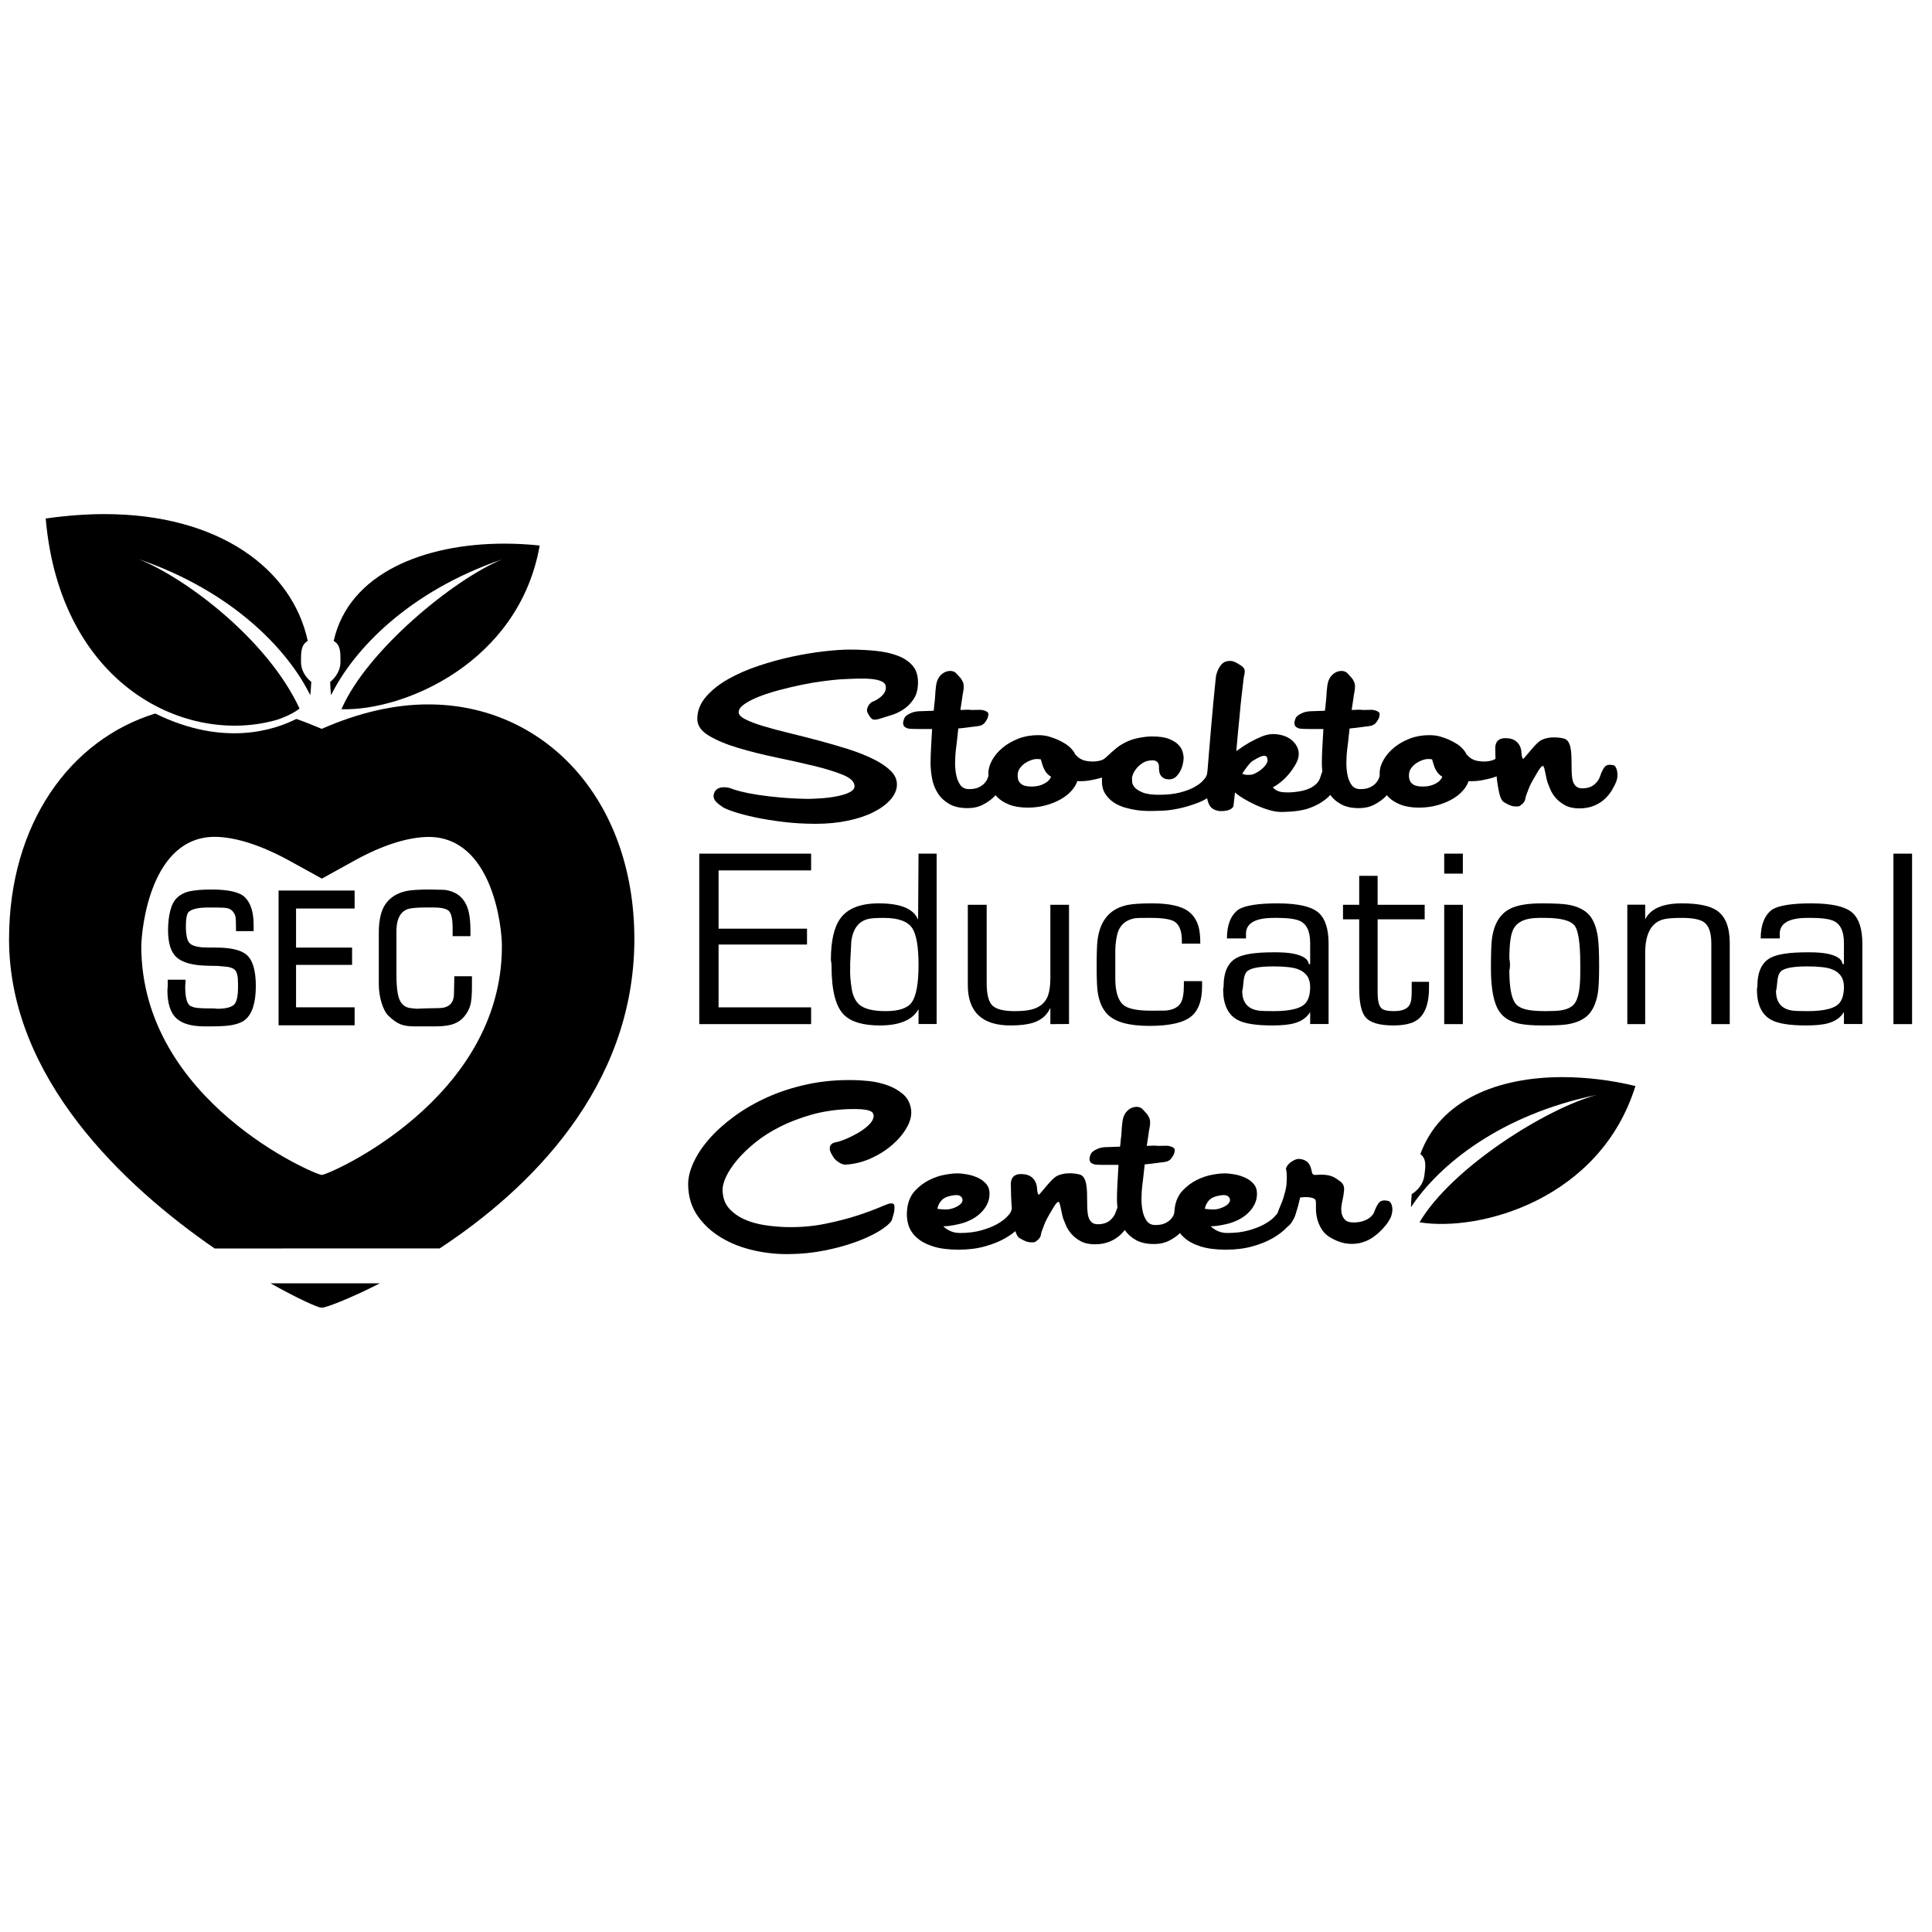 <?xml version="1.0" encoding="UTF-8" standalone="no"?>
<!DOCTYPE svg PUBLIC "-//W3C//DTD SVG 1.1//EN" "http://www.w3.org/Graphics/SVG/1.1/DTD/svg11.dtd">
<svg width="100%" height="100%" viewBox="0 0 200 200" version="1.1" xmlns="http://www.w3.org/2000/svg" xmlns:xlink="http://www.w3.org/1999/xlink" xml:space="preserve" xmlns:serif="http://www.serif.com/" style="fill-rule:evenodd;clip-rule:evenodd;stroke-linejoin:round;stroke-miterlimit:2;">
    <g transform="matrix(1.022,0,0,1.01,-0.693,0.642)">
        <rect x="0.678" y="-0.636" width="195.734" height="197.971" style="fill:rgb(231,232,233);fill-opacity:0;"/>
    </g>
    <g transform="matrix(0.168,0,0,0.168,-13.1,-111.297)">
        <g>
            <g transform="matrix(4.669,0,0,4.669,235.61,1235.5)">
                <path d="M0,7.395C0,9.585 -0.464,11.066 -1.392,11.838C-1.867,12.232 -2.595,12.492 -3.575,12.618C-4.168,12.692 -5.022,12.729 -6.136,12.729L-6.726,12.729C-8.471,12.729 -9.726,12.373 -10.49,11.66C-11.277,10.925 -11.67,9.678 -11.67,7.918C-11.641,7.748 -11.626,7.525 -11.626,7.25L-11.626,6.571L-9.276,6.571L-9.276,6.96C-9.276,7.05 -9.291,7.184 -9.321,7.361C-9.321,8.706 -9.146,9.552 -8.797,9.9C-8.679,10.02 -8.526,10.101 -8.341,10.145C-8.214,10.212 -8.01,10.261 -7.729,10.291C-7.268,10.335 -6.759,10.357 -6.203,10.357L-5.679,10.357C-5.523,10.357 -5.323,10.372 -5.078,10.402C-4.039,10.402 -3.318,10.235 -2.917,9.9C-2.539,9.589 -2.35,8.798 -2.35,7.529L-2.35,7.005C-2.35,6.159 -2.476,5.595 -2.728,5.312C-2.914,5.104 -3.233,4.96 -3.686,4.878C-3.79,4.863 -4.247,4.819 -5.056,4.745C-6.318,4.745 -7.261,4.7 -7.884,4.611C-9.027,4.448 -9.877,4.121 -10.435,3.631C-11.199,2.963 -11.582,1.768 -11.582,0.045C-11.582,-0.942 -11.481,-1.814 -11.281,-2.572C-11.088,-3.307 -10.802,-3.856 -10.423,-4.22C-9.94,-4.688 -9.325,-4.992 -8.575,-5.133C-7.877,-5.267 -6.963,-5.334 -5.835,-5.334C-3.593,-5.334 -2.127,-4.992 -1.437,-4.309C-0.672,-3.552 -0.29,-2.334 -0.29,-0.656L-0.29,0.156L-2.617,0.156L-2.617,-0.233C-2.617,-0.887 -2.632,-1.339 -2.661,-1.592C-2.691,-1.874 -2.799,-2.134 -2.984,-2.372C-3.192,-2.646 -3.456,-2.813 -3.775,-2.873C-4.094,-2.932 -4.606,-2.961 -5.312,-2.961L-6.247,-2.961C-7.576,-2.961 -8.448,-2.765 -8.864,-2.372C-9.109,-2.141 -9.231,-1.488 -9.231,-0.412C-9.231,0.101 -9.184,0.58 -9.087,1.025C-8.998,1.434 -8.823,1.723 -8.563,1.894C-8.118,2.183 -7.335,2.328 -6.214,2.328L-5.256,2.328C-3.348,2.328 -2.019,2.632 -1.27,3.241C-0.423,3.924 0,5.309 0,7.395" style="fill-rule:nonzero;"/>
            </g>
            <g transform="matrix(4.669,0,0,4.669,296.483,1211.22)">
                <path d="M0,17.785L-10.034,17.785L-10.034,0L0,0L0,2.372L-7.729,2.372L-7.729,7.529L-0.334,7.529L-0.334,9.811L-7.729,9.811L-7.729,15.413L0,15.413L0,17.785Z" style="fill-rule:nonzero;"/>
            </g>
            <g transform="matrix(4.669,0,0,4.669,368.79,1235.29)">
                <path d="M0,7.483C0,8.664 -0.074,9.504 -0.223,10.005C-0.371,10.506 -0.624,10.98 -0.98,11.425C-1.44,11.997 -2.056,12.379 -2.829,12.572C-3.355,12.706 -4.061,12.773 -4.944,12.773L-7.617,12.773C-8.389,12.773 -9.013,12.672 -9.488,12.472C-9.963,12.272 -10.479,11.9 -11.036,11.358C-11.385,11.017 -11.682,10.455 -11.927,9.671C-12.172,8.888 -12.294,8.051 -12.294,7.16L-12.294,0.434C-12.294,-1.303 -11.982,-2.595 -11.359,-3.441C-10.735,-4.288 -9.837,-4.837 -8.664,-5.09C-8.04,-5.223 -6.997,-5.29 -5.535,-5.29C-5.319,-5.29 -5,-5.283 -4.577,-5.268C-4.154,-5.253 -3.834,-5.246 -3.619,-5.246C-1.875,-5.023 -0.805,-4.028 -0.412,-2.261C-0.271,-1.622 -0.2,-0.839 -0.2,0.088L-0.2,0.868L-2.55,0.868L-2.55,-0.134C-2.55,-1.344 -2.708,-2.111 -3.023,-2.434C-3.339,-2.756 -4.016,-2.918 -5.056,-2.918L-6.114,-2.918C-6.997,-2.918 -7.68,-2.873 -8.163,-2.785C-8.994,-2.628 -9.54,-2.09 -9.8,-1.17C-9.911,-0.769 -9.967,-0.29 -9.967,0.267L-9.967,5.879C-9.967,6.993 -9.904,7.869 -9.777,8.507C-9.659,9.102 -9.477,9.525 -9.232,9.777C-9.009,10.052 -8.708,10.233 -8.33,10.323C-8.188,10.36 -7.829,10.401 -7.25,10.445L-6.27,10.401C-5.816,10.401 -5.141,10.386 -4.243,10.356C-3.923,10.341 -3.701,10.308 -3.575,10.256C-2.773,10.033 -2.372,9.428 -2.372,8.441C-2.372,8.189 -2.364,7.808 -2.35,7.299C-2.334,6.791 -2.327,6.41 -2.327,6.158L0,6.158L0,7.483Z" style="fill-rule:nonzero;"/>
            </g>
            <g transform="matrix(-88.869,138.936,138.936,88.869,329.98,1113.87)">
                <path d="M0.164,-0.282C0.17,-0.316 0.176,-0.35 0.184,-0.382C0.262,-0.428 0.419,-0.553 0.451,-0.837C0.706,-1.053 1.093,-1.074 1.455,-0.843C1.893,-0.563 2.001,0.017 2.015,0.427L1.562,1.135C1.2,1.297 0.665,1.425 0.196,1.125C-0.246,0.842 -0.36,0.368 -0.128,0.005C-0.06,-0.102 0.038,-0.198 0.164,-0.282ZM0.515,0.085C0.409,0.142 0.331,0.207 0.289,0.272C0.16,0.474 0.428,0.687 0.486,0.723C0.969,1.032 1.555,0.637 1.568,0.616C1.581,0.595 1.698,-0.1 1.212,-0.412C1.154,-0.448 0.848,-0.603 0.719,-0.401C0.678,-0.336 0.652,-0.238 0.644,-0.117L0.635,0.02L0.515,0.085Z" style="fill-rule:nonzero;"/>
            </g>
            <g transform="matrix(77.403,0,0,-77.403,341.483,1024.79)">
                <path d="M-0.748,-0.422C-0.691,-0.453 -0.694,-0.517 -0.694,-0.591C-0.694,-0.656 -0.733,-0.714 -0.776,-0.748C-0.775,-0.783 -0.773,-0.818 -0.769,-0.854C-0.59,-0.489 -0.148,-0.026 0.594,0.228C0.211,0.072 -0.485,-0.498 -0.686,-0.965C-0.191,-0.981 0.728,-0.595 0.892,0.338C0.799,0.348 0.704,0.353 0.611,0.353C-0.027,0.353 -0.628,0.117 -0.748,-0.422Z" style="fill-rule:nonzero;"/>
            </g>
            <g transform="matrix(90.356,0,0,-90.356,207.972,1053.81)">
                <path d="M-1.127,0.795C-1.029,-0.343 -0.167,-0.76 0.456,-0.576C0.556,-0.542 0.604,-0.501 0.604,-0.501C0.388,-0.035 -0.163,0.384 -0.491,0.517C0.145,0.299 0.524,-0.098 0.677,-0.41C0.681,-0.379 0.682,-0.349 0.684,-0.319C0.647,-0.29 0.614,-0.241 0.614,-0.185C0.614,-0.122 0.612,-0.067 0.66,-0.04C0.555,0.45 0.055,0.825 -0.726,0.825C-0.852,0.825 -0.986,0.815 -1.127,0.795Z" style="fill-rule:nonzero;"/>
            </g>
            <g transform="matrix(4.669,0,0,4.669,244.683,1468.23)">
                <path d="M0,-3.21C3.711,-1.115 6.297,-0.003 6.658,0L6.86,0C7.25,-0.004 10.234,-1.064 14.429,-3.21L0,-3.21Z" style="fill-rule:nonzero;"/>
            </g>
            <g transform="matrix(5.111,0,0,4.167,-118.179,0)">
                <g transform="matrix(1.12,0,0,1.12,-18.585,-35.386)">
                    <path d="M149.676,263.618C149.676,264.522 149.524,265.258 149.22,265.823C148.916,266.388 148.556,266.841 148.141,267.18C147.726,267.519 147.298,267.774 146.855,267.943C146.413,268.113 146.044,268.254 145.749,268.367C145.27,268.571 144.947,268.616 144.781,268.503C144.615,268.39 144.449,268.13 144.283,267.723C144.191,267.519 144.163,267.327 144.2,267.146C144.237,266.965 144.293,266.807 144.366,266.671C144.44,266.513 144.551,266.366 144.698,266.23C144.975,266.117 145.224,265.959 145.445,265.755C145.648,265.597 145.827,265.393 145.984,265.144C146.141,264.896 146.219,264.613 146.219,264.296C146.219,263.957 146.081,263.703 145.804,263.533C145.528,263.363 145.159,263.25 144.698,263.194C144.237,263.137 143.703,263.12 143.094,263.143C142.486,263.165 141.859,263.199 141.214,263.245C140.753,263.29 140.163,263.369 139.444,263.482C138.725,263.595 137.964,263.754 137.162,263.957C136.36,264.161 135.558,264.392 134.756,264.653C133.954,264.913 133.226,265.201 132.571,265.518C131.917,265.834 131.387,266.168 130.981,266.518C130.576,266.869 130.373,267.225 130.373,267.587C130.373,267.904 130.617,268.215 131.106,268.52C131.594,268.825 132.239,269.125 133.041,269.419C133.843,269.713 134.756,270.013 135.779,270.318C136.803,270.623 137.853,270.951 138.932,271.302C140.011,271.652 141.061,272.026 142.085,272.421C143.108,272.817 144.016,273.252 144.809,273.727C145.602,274.202 146.238,274.723 146.717,275.288C147.196,275.853 147.427,276.487 147.408,277.188C147.39,277.866 147.155,278.517 146.703,279.138C146.251,279.76 145.638,280.309 144.864,280.784C144.09,281.259 143.172,281.632 142.112,281.903C141.052,282.175 139.905,282.31 138.669,282.31C137.452,282.31 136.277,282.226 135.143,282.056C134.009,281.886 132.995,281.683 132.101,281.445C131.207,281.208 130.456,280.965 129.847,280.716C129.239,280.467 128.843,280.264 128.658,280.105C128.529,279.992 128.395,279.874 128.257,279.749C128.119,279.625 127.999,279.489 127.898,279.342C127.796,279.195 127.727,279.031 127.69,278.85C127.653,278.669 127.672,278.454 127.746,278.206C127.819,277.979 127.935,277.81 128.091,277.697C128.248,277.584 128.423,277.516 128.617,277.493C128.81,277.47 129.008,277.482 129.211,277.527C129.414,277.572 129.589,277.64 129.737,277.731C129.884,277.798 130.188,277.906 130.649,278.053C131.11,278.2 131.696,278.341 132.405,278.477C133.115,278.613 133.926,278.731 134.839,278.833C135.752,278.935 136.733,278.997 137.784,279.02C137.895,279.02 138.093,279.014 138.379,279.003C138.665,278.991 138.997,278.969 139.375,278.935C139.752,278.901 140.144,278.844 140.55,278.765C140.955,278.686 141.329,278.584 141.67,278.46C142.011,278.336 142.292,278.183 142.513,278.002C142.735,277.821 142.845,277.606 142.845,277.357C142.845,276.769 142.43,276.266 141.601,275.848C140.771,275.429 139.725,275.034 138.462,274.66C137.199,274.287 135.839,273.914 134.383,273.541C132.926,273.168 131.567,272.749 130.304,272.286C129.041,271.822 127.994,271.285 127.165,270.674C126.335,270.064 125.92,269.329 125.92,268.469C125.92,267.406 126.229,266.434 126.847,265.552C127.464,264.669 128.262,263.889 129.239,263.211C130.216,262.532 131.313,261.944 132.53,261.447C133.747,260.949 134.964,260.542 136.18,260.225C137.397,259.909 138.545,259.677 139.623,259.53C140.702,259.383 141.601,259.309 142.32,259.309C143.315,259.309 144.26,259.366 145.154,259.479C146.049,259.592 146.832,259.807 147.505,260.124C148.178,260.44 148.708,260.876 149.095,261.43C149.482,261.984 149.676,262.713 149.676,263.618Z" style="fill-rule:nonzero;"/>
                </g>
                <g transform="matrix(1.12,0,0,1.12,-18.585,-35.386)">
                    <path d="M159.051,276.577C158.996,276.781 158.871,277.086 158.678,277.493C158.484,277.9 158.221,278.307 157.89,278.714C157.558,279.122 157.152,279.478 156.673,279.783C156.193,280.088 155.64,280.241 155.013,280.241C154.221,280.241 153.566,280.06 153.05,279.698C152.534,279.336 152.124,278.867 151.819,278.29C151.515,277.714 151.308,277.069 151.197,276.357C151.086,275.644 151.031,274.949 151.031,274.27C151.031,273.682 151.05,272.987 151.086,272.184C151.123,271.381 151.16,270.584 151.197,269.792L149.593,269.792C149.095,269.792 148.763,269.77 148.597,269.724C148.468,269.679 148.353,269.611 148.252,269.521C148.15,269.43 148.09,269.261 148.072,269.012C148.072,268.899 148.1,268.74 148.155,268.537C148.21,268.333 148.284,268.186 148.376,268.096C148.487,267.96 148.667,267.825 148.916,267.689C149.164,267.553 149.446,267.474 149.759,267.451L151.363,267.383C151.4,267.067 151.423,266.807 151.432,266.603C151.441,266.4 151.455,266.264 151.474,266.196C151.492,266.038 151.506,265.834 151.515,265.585C151.524,265.337 151.538,265.077 151.557,264.805C151.575,264.534 151.598,264.279 151.626,264.042C151.653,263.804 151.695,263.595 151.75,263.414C151.861,263.052 152.036,262.753 152.276,262.515C152.515,262.278 152.792,262.148 153.105,262.125C153.419,262.125 153.654,262.238 153.81,262.464C153.967,262.691 154.092,262.86 154.184,262.973C154.276,263.064 154.382,263.262 154.502,263.567C154.622,263.872 154.636,264.308 154.543,264.873C154.506,265.077 154.465,265.393 154.419,265.823C154.373,266.253 154.313,266.739 154.239,267.282C154.829,267.236 155.225,267.236 155.428,267.282C155.797,267.282 156.087,267.276 156.299,267.265C156.511,267.253 156.728,267.304 156.949,267.417C157.152,267.53 157.254,267.655 157.254,267.791C157.254,267.926 157.235,268.073 157.198,268.232C157.18,268.367 157.083,268.588 156.908,268.893C156.733,269.198 156.461,269.374 156.092,269.419C155.889,269.442 155.599,269.487 155.221,269.555C154.843,269.623 154.442,269.679 154.018,269.724C153.963,270.335 153.912,270.9 153.866,271.421C153.82,271.941 153.778,272.359 153.741,272.676C153.704,273.083 153.681,273.575 153.672,274.152C153.663,274.728 153.7,275.282 153.783,275.814C153.866,276.345 154.013,276.798 154.225,277.171C154.437,277.544 154.755,277.731 155.179,277.731C155.603,277.731 155.949,277.651 156.216,277.493C156.484,277.335 156.691,277.154 156.839,276.95C156.986,276.747 157.088,276.555 157.143,276.374C157.198,276.193 157.235,276.08 157.254,276.034C157.493,275.333 157.696,274.887 157.862,274.694C158.028,274.502 158.314,274.462 158.719,274.576C158.922,274.643 159.074,274.875 159.176,275.271C159.277,275.667 159.245,276.113 159.079,276.611L159.051,276.577Z" style="fill-rule:nonzero;"/>
                </g>
                <g transform="matrix(1.12,0,0,1.12,-18.585,-35.386)">
                    <path d="M171.745,272.337C171.855,272.472 171.892,272.715 171.855,273.066C171.819,273.416 171.703,273.795 171.51,274.202C171.316,274.609 171.044,275.005 170.694,275.39C170.344,275.774 169.91,276.057 169.394,276.238C169.081,276.351 168.703,276.458 168.26,276.56C167.818,276.662 167.338,276.702 166.822,276.679C166.712,277.109 166.504,277.533 166.2,277.951C165.896,278.37 165.509,278.743 165.038,279.071C164.568,279.399 164.034,279.664 163.434,279.868C162.835,280.071 162.185,280.173 161.485,280.173C160.71,280.173 160.051,280.043 159.507,279.783C158.964,279.523 158.526,279.184 158.194,278.765C157.862,278.347 157.622,277.866 157.475,277.323C157.327,276.781 157.254,276.215 157.254,275.627C157.254,275.062 157.392,274.479 157.668,273.88C157.945,273.281 158.323,272.738 158.802,272.252C159.282,271.765 159.844,271.37 160.489,271.064C161.134,270.759 161.835,270.606 162.591,270.606C163.052,270.606 163.448,270.669 163.78,270.793C164.112,270.917 164.389,271.036 164.61,271.149C165.366,271.556 165.9,271.986 166.214,272.438C166.398,272.687 166.527,272.925 166.601,273.151C166.693,273.264 166.795,273.383 166.905,273.507C167.016,273.631 167.173,273.75 167.375,273.863C167.504,273.931 167.684,273.988 167.915,274.033C168.145,274.078 168.385,274.095 168.634,274.084C168.883,274.072 169.118,274.027 169.339,273.948C169.56,273.869 169.744,273.739 169.892,273.558C170.316,273.06 170.685,272.676 170.998,272.404C171.312,272.133 171.56,272.11 171.745,272.337ZM163.974,276.068C163.808,275.955 163.656,275.797 163.517,275.593C163.379,275.39 163.255,275.118 163.144,274.779C163.107,274.621 163.066,274.462 163.02,274.304C162.974,274.146 162.932,273.976 162.895,273.795C162.785,273.773 162.692,273.761 162.619,273.761L162.37,273.761C162.259,273.761 162.093,273.807 161.872,273.897C161.651,273.988 161.434,274.118 161.222,274.287C161.01,274.457 160.821,274.677 160.655,274.949C160.489,275.22 160.406,275.548 160.406,275.933C160.406,276.317 160.471,276.611 160.6,276.815C160.729,277.018 160.881,277.16 161.056,277.239C161.231,277.318 161.406,277.363 161.582,277.374C161.757,277.386 161.89,277.391 161.983,277.391C162.056,277.391 162.181,277.38 162.356,277.357C162.531,277.335 162.725,277.278 162.937,277.188C163.149,277.097 163.351,276.967 163.545,276.798C163.739,276.628 163.891,276.396 164.001,276.102L163.974,276.068Z" style="fill-rule:nonzero;"/>
                </g>
                <g transform="matrix(1.12,0,0,1.12,-18.585,-35.386)">
                    <path d="M182.503,276.645C182.41,276.916 182.295,277.188 182.157,277.459C182.019,277.731 181.894,277.923 181.784,278.036C181.194,278.692 180.539,279.189 179.82,279.529C179.101,279.868 178.41,280.122 177.746,280.292C177.082,280.462 176.497,280.558 175.99,280.58C175.483,280.603 175.146,280.614 174.98,280.614C174.87,280.614 174.658,280.614 174.344,280.614C174.031,280.614 173.671,280.58 173.266,280.512C172.86,280.445 172.429,280.331 171.974,280.173C171.518,280.015 171.104,279.783 170.732,279.478C170.36,279.172 170.054,278.782 169.812,278.307C169.57,277.832 169.459,277.233 169.477,276.509C169.496,275.333 169.7,274.378 170.091,273.643C170.481,272.908 170.956,272.325 171.513,271.895C172.071,271.466 172.655,271.172 173.264,271.013C173.874,270.855 174.409,270.776 174.87,270.776C175.644,270.776 176.253,270.885 176.695,271.102C177.138,271.319 177.474,271.576 177.704,271.873C177.935,272.17 178.087,272.479 178.161,272.799C178.235,273.119 178.271,273.394 178.271,273.622C178.271,273.828 178.244,274.089 178.188,274.406C178.133,274.723 178.041,275.034 177.912,275.339C177.783,275.644 177.622,275.904 177.428,276.119C177.234,276.334 176.999,276.441 176.723,276.441C176.446,276.441 176.234,276.379 176.087,276.255C175.939,276.13 175.833,275.995 175.769,275.848C175.704,275.701 175.663,275.548 175.644,275.39C175.626,275.231 175.617,275.118 175.617,275.051L175.617,274.745C175.617,274.609 175.598,274.485 175.561,274.372C175.524,274.259 175.455,274.157 175.354,274.067C175.252,273.976 175.11,273.931 174.925,273.931C174.538,273.931 174.206,274.032 173.93,274.234C173.653,274.436 173.423,274.672 173.238,274.941C173.054,275.211 172.92,275.469 172.837,275.716C172.754,275.963 172.713,276.131 172.713,276.221C172.713,276.333 172.717,276.512 172.727,276.759C172.736,277.006 172.828,277.254 173.003,277.501C173.178,277.748 173.464,277.972 173.86,278.174C174.257,278.376 174.842,278.477 175.617,278.477C176.483,278.477 177.225,278.381 177.843,278.189C178.46,277.996 178.972,277.765 179.378,277.493C179.783,277.222 180.092,276.95 180.304,276.679C180.516,276.408 180.65,276.193 180.705,276.034C180.889,275.378 181.074,274.943 181.258,274.728C181.443,274.513 181.747,274.462 182.171,274.576C182.374,274.621 182.516,274.847 182.599,275.254C182.682,275.661 182.65,276.113 182.503,276.611L182.503,276.645Z" style="fill-rule:nonzero;"/>
                </g>
                <g transform="matrix(1.12,0,0,1.12,-18.585,-35.386)">
                    <path d="M194.782,276.645C194.671,277.12 194.533,277.55 194.367,277.934C194.201,278.319 193.97,278.658 193.675,278.952C193.122,279.517 192.486,279.953 191.767,280.258C191.048,280.563 190.071,280.727 188.836,280.75C188.393,280.75 187.928,280.659 187.439,280.478C186.951,280.298 186.476,280.077 186.015,279.817C185.554,279.557 185.125,279.28 184.729,278.986C184.332,278.692 184.024,278.42 183.802,278.172L183.637,279.936C183.618,280.071 183.544,280.196 183.415,280.309C183.286,280.422 183.12,280.507 182.917,280.563C182.715,280.62 182.489,280.642 182.24,280.631C181.991,280.62 181.756,280.546 181.535,280.411C181.295,280.275 181.115,280.043 180.995,279.715C180.876,279.387 180.797,279.02 180.76,278.613C180.723,278.206 180.71,277.798 180.719,277.391C180.728,276.984 180.742,276.645 180.76,276.374C180.779,276.193 180.811,275.752 180.857,275.051C180.903,274.349 180.959,273.524 181.023,272.574C181.088,271.624 181.157,270.618 181.231,269.555C181.304,268.492 181.378,267.485 181.452,266.535C181.525,265.585 181.59,264.771 181.645,264.093C181.701,263.414 181.738,262.985 181.756,262.804C181.848,262.283 181.996,261.848 182.198,261.498C182.401,261.147 182.622,260.938 182.862,260.87C183.102,260.802 183.318,260.791 183.512,260.836C183.706,260.881 183.987,261.051 184.356,261.345C184.54,261.481 184.669,261.616 184.743,261.752C184.816,261.888 184.853,262.029 184.853,262.176C184.853,262.323 184.835,262.487 184.798,262.668C184.761,262.849 184.733,263.064 184.715,263.313C184.697,263.448 184.674,263.68 184.646,264.008C184.618,264.336 184.581,264.732 184.535,265.195C184.489,265.659 184.443,266.162 184.397,266.705C184.351,267.248 184.309,267.802 184.273,268.367C184.162,269.679 184.051,271.127 183.941,272.71C184.42,272.28 184.899,271.895 185.379,271.556C185.803,271.262 186.255,270.996 186.734,270.759C187.213,270.522 187.683,270.425 188.144,270.471C188.587,270.516 188.965,270.623 189.278,270.793C189.592,270.963 189.85,271.172 190.052,271.421C190.255,271.669 190.407,271.935 190.509,272.218C190.61,272.5 190.661,272.766 190.661,273.015C190.679,273.422 190.587,273.857 190.384,274.321C190.182,274.785 189.937,275.231 189.651,275.661C189.366,276.091 189.057,276.47 188.725,276.798C188.393,277.126 188.107,277.357 187.868,277.493C188.144,277.878 188.513,278.092 188.974,278.138C189.435,278.183 189.868,278.172 190.274,278.104C190.477,278.081 190.716,278.036 190.993,277.968C191.269,277.9 191.541,277.793 191.809,277.646C192.076,277.499 192.32,277.301 192.541,277.052C192.763,276.803 192.919,276.475 193.012,276.068C193.178,275.39 193.357,274.943 193.551,274.728C193.744,274.513 194.044,274.462 194.45,274.576C194.652,274.621 194.795,274.841 194.878,275.237C194.961,275.633 194.938,276.091 194.809,276.611L194.782,276.645ZM187.287,273.829C187.287,273.58 187.232,273.428 187.121,273.371C187.01,273.315 186.877,273.315 186.72,273.371C186.563,273.428 186.393,273.518 186.208,273.643C186.024,273.767 185.858,273.886 185.711,273.999C185.563,274.112 185.388,274.327 185.185,274.643C184.982,274.96 184.78,275.311 184.577,275.695C184.743,275.786 184.895,275.836 185.033,275.848C185.171,275.859 185.333,275.853 185.517,275.831C185.628,275.831 185.784,275.769 185.987,275.644C186.19,275.52 186.388,275.367 186.582,275.186C186.775,275.005 186.946,274.796 187.093,274.559C187.241,274.321 187.315,274.078 187.315,273.829L187.287,273.829Z" style="fill-rule:nonzero;"/>
                </g>
                <g transform="matrix(1.12,0,0,1.12,-18.585,-35.386)">
                    <path d="M201.17,276.577C201.115,276.781 200.99,277.086 200.796,277.493C200.603,277.9 200.34,278.307 200.008,278.714C199.676,279.122 199.271,279.478 198.791,279.783C198.312,280.088 197.759,280.241 197.132,280.241C196.339,280.241 195.685,280.06 195.169,279.698C194.652,279.336 194.242,278.867 193.938,278.29C193.634,277.714 193.426,277.069 193.316,276.357C193.205,275.644 193.15,274.949 193.15,274.27C193.15,273.682 193.168,272.987 193.205,272.184C193.242,271.381 193.279,270.584 193.316,269.792L191.712,269.792C191.214,269.792 190.882,269.77 190.716,269.724C190.587,269.679 190.472,269.611 190.371,269.521C190.269,269.43 190.209,269.261 190.191,269.012C190.191,268.899 190.218,268.74 190.274,268.537C190.329,268.333 190.403,268.186 190.495,268.096C190.606,267.96 190.785,267.825 191.034,267.689C191.283,267.553 191.564,267.474 191.878,267.451L193.482,267.383C193.519,267.067 193.542,266.807 193.551,266.603C193.56,266.4 193.574,266.264 193.592,266.196C193.611,266.038 193.625,265.834 193.634,265.585C193.643,265.337 193.657,265.077 193.675,264.805C193.694,264.534 193.717,264.279 193.744,264.042C193.772,263.804 193.814,263.595 193.869,263.414C193.98,263.052 194.155,262.753 194.394,262.515C194.634,262.278 194.911,262.148 195.224,262.125C195.537,262.125 195.772,262.238 195.929,262.464C196.086,262.691 196.21,262.86 196.303,262.973C196.395,263.064 196.501,263.262 196.621,263.567C196.74,263.872 196.754,264.308 196.662,264.873C196.625,265.077 196.584,265.393 196.538,265.823C196.492,266.253 196.432,266.739 196.358,267.282C196.948,267.236 197.344,267.236 197.547,267.282C197.916,267.282 198.206,267.276 198.418,267.265C198.63,267.253 198.847,267.304 199.068,267.417C199.271,267.53 199.372,267.655 199.372,267.791C199.372,267.926 199.354,268.073 199.317,268.232C199.299,268.367 199.202,268.588 199.027,268.893C198.851,269.198 198.579,269.374 198.211,269.419C198.008,269.442 197.718,269.487 197.34,269.555C196.962,269.623 196.561,269.679 196.137,269.724C196.081,270.335 196.031,270.9 195.985,271.421C195.938,271.941 195.897,272.359 195.86,272.676C195.823,273.083 195.8,273.575 195.791,274.152C195.782,274.728 195.819,275.282 195.902,275.814C195.985,276.345 196.132,276.798 196.344,277.171C196.556,277.544 196.874,277.731 197.298,277.731C197.722,277.731 198.068,277.651 198.335,277.493C198.603,277.335 198.81,277.154 198.957,276.95C199.105,276.747 199.206,276.555 199.262,276.374C199.317,276.193 199.354,276.08 199.372,276.034C199.612,275.333 199.815,274.887 199.981,274.694C200.147,274.502 200.432,274.462 200.838,274.576C201.041,274.643 201.193,274.875 201.294,275.271C201.396,275.667 201.363,276.113 201.197,276.611L201.17,276.577Z" style="fill-rule:nonzero;"/>
                </g>
                <g transform="matrix(1.12,0,0,1.12,-18.585,-35.386)">
                    <path d="M213.864,272.337C213.974,272.472 214.011,272.715 213.974,273.066C213.937,273.416 213.822,273.795 213.628,274.202C213.435,274.609 213.163,275.005 212.813,275.39C212.462,275.774 212.029,276.057 211.513,276.238C211.199,276.351 210.821,276.458 210.379,276.56C209.937,276.662 209.457,276.702 208.941,276.679C208.83,277.109 208.623,277.533 208.319,277.951C208.014,278.37 207.627,278.743 207.157,279.071C206.687,279.399 206.152,279.664 205.553,279.868C204.954,280.071 204.304,280.173 203.603,280.173C202.829,280.173 202.17,280.043 201.626,279.783C201.082,279.523 200.644,279.184 200.313,278.765C199.981,278.347 199.741,277.866 199.593,277.323C199.446,276.781 199.372,276.215 199.372,275.627C199.372,275.062 199.511,274.479 199.787,273.88C200.064,273.281 200.442,272.738 200.921,272.252C201.4,271.765 201.963,271.37 202.608,271.064C203.253,270.759 203.954,270.606 204.71,270.606C205.171,270.606 205.567,270.669 205.899,270.793C206.231,270.917 206.507,271.036 206.729,271.149C207.484,271.556 208.019,271.986 208.333,272.438C208.517,272.687 208.646,272.925 208.72,273.151C208.812,273.264 208.913,273.383 209.024,273.507C209.135,273.631 209.291,273.75 209.494,273.863C209.623,273.931 209.803,273.988 210.033,274.033C210.264,274.078 210.503,274.095 210.752,274.084C211.001,274.072 211.236,274.027 211.458,273.948C211.679,273.869 211.863,273.739 212.011,273.558C212.435,273.06 212.803,272.676 213.117,272.404C213.43,272.133 213.679,272.11 213.864,272.337ZM206.092,276.068C205.927,275.955 205.774,275.797 205.636,275.593C205.498,275.39 205.373,275.118 205.263,274.779C205.226,274.621 205.184,274.462 205.138,274.304C205.092,274.146 205.051,273.976 205.014,273.795C204.903,273.773 204.811,273.761 204.737,273.761L204.488,273.761C204.378,273.761 204.212,273.807 203.991,273.897C203.769,273.988 203.553,274.118 203.341,274.287C203.129,274.457 202.94,274.677 202.774,274.949C202.608,275.22 202.525,275.548 202.525,275.933C202.525,276.317 202.589,276.611 202.719,276.815C202.848,277.018 203,277.16 203.175,277.239C203.35,277.318 203.525,277.363 203.7,277.374C203.875,277.386 204.009,277.391 204.101,277.391C204.175,277.391 204.299,277.38 204.475,277.357C204.65,277.335 204.843,277.278 205.055,277.188C205.267,277.097 205.47,276.967 205.664,276.798C205.857,276.628 206.009,276.396 206.12,276.102L206.092,276.068Z" style="fill-rule:nonzero;"/>
                </g>
                <g transform="matrix(1.12,0,0,1.12,-18.585,-35.386)">
                    <path d="M224.87,276.645C224.741,277.052 224.571,277.47 224.359,277.9C224.147,278.33 223.884,278.72 223.57,279.071C223.257,279.421 222.874,279.71 222.423,279.936C221.971,280.162 221.45,280.275 220.86,280.275C220.252,280.275 219.745,280.139 219.339,279.868C218.934,279.596 218.602,279.28 218.344,278.918C218.086,278.556 217.892,278.189 217.763,277.815C217.634,277.442 217.542,277.165 217.486,276.984C217.431,276.803 217.38,276.588 217.334,276.34C217.288,276.091 217.247,275.848 217.21,275.61C217.173,275.373 217.136,275.169 217.099,275C217.062,274.83 217.016,274.723 216.961,274.677C216.906,274.655 216.832,274.706 216.74,274.83C216.647,274.954 216.551,275.118 216.449,275.322C216.348,275.525 216.246,275.735 216.145,275.95C216.044,276.164 215.965,276.328 215.91,276.441C215.855,276.555 215.776,276.73 215.675,276.967C215.574,277.205 215.481,277.459 215.398,277.731C215.315,278.002 215.237,278.256 215.163,278.494C215.09,278.731 215.053,278.907 215.053,279.02C215.016,279.269 214.91,279.489 214.735,279.681C214.56,279.874 214.426,279.981 214.334,280.004C214.241,280.026 214.071,280.026 213.822,280.004C213.573,279.981 213.218,279.8 212.757,279.461C212.536,279.302 212.366,278.901 212.246,278.256C212.126,277.612 212.034,276.911 211.969,276.153C211.905,275.395 211.863,274.666 211.845,273.965C211.826,273.264 211.817,272.766 211.817,272.472C211.78,271.319 212.296,270.844 213.366,271.047C213.642,271.115 213.864,271.228 214.029,271.387C214.195,271.545 214.324,271.726 214.417,271.929C214.509,272.133 214.569,272.331 214.596,272.523C214.624,272.715 214.638,272.868 214.638,272.981C214.675,273.479 214.739,273.727 214.831,273.727C214.85,273.727 214.91,273.654 215.011,273.507C215.113,273.36 215.237,273.179 215.385,272.964C215.532,272.749 215.698,272.512 215.882,272.252C216.067,271.992 216.251,271.76 216.435,271.556C216.62,271.353 216.836,271.2 217.085,271.098C217.334,270.996 217.592,270.934 217.86,270.912C218.127,270.889 218.385,270.895 218.634,270.929C218.883,270.963 219.1,271.013 219.284,271.081C219.468,271.172 219.611,271.33 219.713,271.556C219.814,271.782 219.888,272.059 219.934,272.387C219.98,272.715 220.008,273.077 220.017,273.473C220.026,273.869 220.031,274.27 220.031,274.677C220.031,275.084 220.04,275.469 220.058,275.831C220.077,276.193 220.123,276.504 220.197,276.764C220.27,277.024 220.386,277.233 220.542,277.391C220.699,277.55 220.906,277.629 221.164,277.629C221.699,277.629 222.128,277.47 222.45,277.154C222.773,276.837 222.99,276.464 223.1,276.034C223.285,275.378 223.469,274.943 223.653,274.728C223.838,274.513 224.133,274.462 224.538,274.576C224.631,274.598 224.714,274.689 224.787,274.847C224.861,275.005 224.912,275.186 224.939,275.39C224.967,275.593 224.976,275.808 224.967,276.034C224.958,276.261 224.926,276.453 224.87,276.611L224.87,276.645Z" style="fill-rule:nonzero;"/>
                </g>
                <g transform="matrix(1.12,0,0,1.12,-18.585,-35.386)">
                    <path d="M126.132,308.758L126.132,286.25L138.173,286.25L138.173,288.463L128.211,288.463L128.211,296.156L137.731,296.156L137.731,298.251L128.211,298.251L128.211,306.545L138.173,306.545L138.173,308.758L126.132,308.758Z" style="fill-rule:nonzero;"/>
                </g>
                <g transform="matrix(1.12,0,0,1.12,-18.585,-35.386)">
                    <path d="M149.736,286.25L151.683,286.25L151.683,308.743L149.736,308.743L149.736,306.78C149.085,308.216 147.695,308.934 145.566,308.934C143.779,308.934 142.5,308.474 141.729,307.556C140.824,306.472 140.371,304.332 140.371,301.138C140.371,300.796 140.347,300.522 140.3,300.317C140.3,297.777 140.642,295.936 141.327,294.793C142.115,293.474 143.493,292.815 145.46,292.815C147.817,292.815 149.227,293.538 149.689,294.983L149.736,286.25ZM145.997,294.734C145.217,294.734 144.668,294.778 144.349,294.866C143.29,295.159 142.673,296.156 142.497,297.856C142.49,297.924 142.45,298.876 142.378,300.713L142.378,301.314C142.346,302.125 142.402,303.062 142.545,304.127C142.648,304.899 142.866,305.519 143.2,305.988C143.7,306.692 144.7,307.043 146.2,307.043C147.629,307.043 148.566,306.653 149.01,305.871C149.494,305.021 149.736,303.38 149.736,300.947C149.736,298.593 149.517,296.986 149.079,296.126C148.602,295.198 147.574,294.734 145.997,294.734Z" style="fill-rule:nonzero;"/>
                </g>
                <g transform="matrix(1.12,0,0,1.12,-18.585,-35.386)">
                    <path d="M163.927,306.648L163.88,306.706C163.537,307.605 162.94,308.225 162.088,308.567C161.475,308.812 160.658,308.934 159.639,308.934C156.573,308.934 155.04,307.151 155.04,303.585L155.04,293.005L157.071,293.005L157.071,303.351C157.071,304.816 157.274,305.798 157.68,306.296C158.086,306.794 158.887,307.043 160.081,307.043C160.814,307.043 161.395,306.98 161.825,306.853C162.661,306.609 163.239,306.096 163.557,305.314C163.804,304.709 163.927,303.805 163.927,302.603L163.927,293.005L165.934,293.005L165.934,308.743L163.927,308.758L163.927,306.648Z" style="fill-rule:nonzero;"/>
                </g>
                <g transform="matrix(1.12,0,0,1.12,-18.585,-35.386)">
                    <path d="M178.083,298.134L178.083,297.797C178.083,296.576 177.852,295.745 177.39,295.306C176.992,294.925 176.12,294.734 174.774,294.734L174.308,294.734C173.639,294.734 173.249,294.744 173.137,294.764C171.991,294.969 171.306,295.76 171.083,297.138C170.955,297.909 170.9,298.671 170.916,299.423L170.916,302.486C170.892,304.293 171.166,305.524 171.74,306.179C172.21,306.716 173.221,306.985 174.774,306.985C175.745,306.985 176.271,306.98 176.351,306.97C177.155,306.872 177.697,306.526 177.975,305.93C178.19,305.471 178.298,304.689 178.298,303.585L178.298,303.087L180.257,303.087L180.257,303.776C180.257,305.563 179.898,306.853 179.182,307.644C178.369,308.543 176.836,308.992 174.583,308.992C172.441,308.992 170.955,308.504 170.127,307.527C169.546,306.843 169.175,305.832 169.016,304.494C168.945,303.888 168.909,302.745 168.909,301.065C168.909,299.414 168.941,298.281 169.004,297.665C169.275,295.037 170.358,293.489 172.253,293.02C172.811,292.883 173.691,292.815 174.893,292.815C176.717,292.815 178.015,293.166 178.788,293.87C179.321,294.358 179.687,295.047 179.887,295.936C180.006,296.473 180.066,297.206 180.066,298.134L178.083,298.134Z" style="fill-rule:nonzero;"/>
                </g>
                <g transform="matrix(1.12,0,0,1.12,-18.585,-35.386)">
                    <path d="M191.892,307.161C191.55,307.864 190.998,308.352 190.235,308.626C189.663,308.831 188.857,308.934 187.817,308.934C186.037,308.934 184.782,308.685 184.052,308.186C183.035,307.493 182.526,306.159 182.526,304.186L182.574,303.776C182.574,301.9 183.035,300.649 183.956,300.024C184.687,299.526 186.006,299.277 187.912,299.277L188.234,299.277C189.672,299.277 190.688,299.516 191.284,299.995C191.546,300.2 191.701,300.479 191.749,300.83L191.892,300.83L191.892,298.046C191.892,296.434 191.48,295.443 190.658,295.071C190.16,294.847 189.412,294.734 188.416,294.734L187.977,294.734C185.896,294.734 184.9,295.496 184.987,297.02L184.987,297.445L182.933,297.445C182.933,295.658 183.343,294.388 184.163,293.635C184.888,293.088 186.289,292.815 188.368,292.815C190.605,292.815 192.099,293.245 192.847,294.104C193.532,294.896 193.875,296.239 193.875,298.134L193.875,308.743L191.892,308.743L191.892,307.161ZM185.035,301.885C184.868,302.139 184.764,302.54 184.724,303.087C184.677,303.771 184.629,304.201 184.581,304.376C184.581,305.891 185.162,306.755 186.325,306.97C186.588,307.019 187.137,307.043 187.974,307.043C189.853,307.043 191.02,306.653 191.474,305.871C191.752,305.392 191.892,304.713 191.892,303.834C191.892,302.672 191.442,301.89 190.542,301.49C190.016,301.255 189.144,301.138 187.926,301.138C186.317,301.138 185.354,301.387 185.035,301.885Z" style="fill-rule:nonzero;"/>
                </g>
                <g transform="matrix(1.12,0,0,1.12,-18.585,-35.386)">
                    <path d="M197.171,304.01L197.171,294.925L195.427,294.925L195.427,293.005L197.171,293.005L197.171,289.181L199.154,289.181L199.154,293.005L204.219,293.005L204.219,294.925L199.154,294.925L199.154,304.582C199.154,305.666 199.294,306.364 199.572,306.677C199.788,306.921 200.229,307.043 200.898,307.043C201.894,307.043 202.487,306.692 202.678,305.988C202.774,305.725 202.822,305.187 202.822,304.376L202.822,303.175L204.685,303.175L204.685,303.951C204.685,306.53 204.044,308.084 202.762,308.611C202.252,308.826 201.615,308.934 200.851,308.934C199.353,308.934 198.354,308.572 197.852,307.849C197.398,307.185 197.171,305.905 197.171,304.01Z" style="fill-rule:nonzero;"/>
                </g>
                <g transform="matrix(1.12,0,0,1.12,-18.585,-35.386)">
                    <path d="M206.322,286.25L208.328,286.25L208.328,288.888L206.322,288.888L206.322,286.25ZM206.322,293.005L208.328,293.005L208.328,308.758L206.322,308.758L206.322,293.005Z" style="fill-rule:nonzero;"/>
                </g>
                <g transform="matrix(1.12,0,0,1.12,-18.585,-35.386)">
                    <path d="M217.144,294.734L216.511,294.734C215.109,294.734 214.198,295.223 213.776,296.2C213.481,296.864 213.334,298.178 213.334,300.142C213.349,300.2 213.365,300.298 213.381,300.435C213.381,300.601 213.389,300.733 213.405,300.83C213.405,301.192 213.381,301.47 213.334,301.665C213.334,303.795 213.537,305.226 213.943,305.959C214.198,306.418 214.671,306.726 215.364,306.882C215.834,306.99 216.459,307.043 217.24,307.043C217.972,307.043 218.522,307.009 218.888,306.941C219.501,306.824 219.955,306.574 220.25,306.193C220.521,305.832 220.712,305.265 220.823,304.494C220.919,303.829 220.967,302.999 220.967,302.003L220.967,300.83C220.967,298.027 220.752,296.317 220.322,295.701C219.868,295.057 218.809,294.734 217.144,294.734ZM216.822,292.815C218.167,292.815 219.115,292.873 219.665,292.991C220.668,293.205 221.421,293.655 221.922,294.339C222.392,294.993 222.703,295.955 222.854,297.225C222.95,298.027 222.997,299.306 222.997,301.065C222.997,302.813 222.95,304.025 222.854,304.699C222.671,305.988 222.313,306.953 221.779,307.593C221.245,308.233 220.453,308.641 219.402,308.816C218.932,308.895 218.092,308.934 216.881,308.934C215.79,308.934 214.946,308.851 214.349,308.685C213.393,308.421 212.696,307.893 212.258,307.102C211.653,306.008 211.351,304.118 211.351,301.431C211.351,299.594 211.382,298.334 211.446,297.65C211.653,295.423 212.41,293.992 213.716,293.357C214.464,292.995 215.5,292.815 216.822,292.815Z" style="fill-rule:nonzero;"/>
                </g>
                <g transform="matrix(1.12,0,0,1.12,-18.585,-35.386)">
                    <path d="M227.955,294.925C228.528,293.518 229.842,292.815 231.897,292.815C233.681,292.815 234.947,293.137 235.695,293.782C236.603,294.563 237.057,295.985 237.057,298.046L237.057,308.758L235.074,308.758L235.074,298.105C235.074,296.727 234.823,295.804 234.322,295.335C233.892,294.935 233.091,294.734 231.921,294.734C231.068,294.734 230.451,294.783 230.069,294.881C228.659,295.242 227.955,296.737 227.955,299.365L227.955,308.758L226.032,308.758L226.032,292.991L227.955,292.991L227.955,294.925Z" style="fill-rule:nonzero;"/>
                </g>
                <g transform="matrix(1.12,0,0,1.12,-18.585,-35.386)">
                    <path d="M249.349,307.161C249.007,307.864 248.455,308.352 247.693,308.626C247.121,308.831 246.315,308.934 245.274,308.934C243.495,308.934 242.24,308.685 241.509,308.186C240.492,307.493 239.984,306.159 239.984,304.186L240.031,303.776C240.031,301.9 240.492,300.649 241.414,300.024C242.144,299.526 243.463,299.277 245.369,299.277L245.691,299.277C247.129,299.277 248.146,299.516 248.741,299.995C249.003,300.2 249.158,300.479 249.206,300.83L249.349,300.83L249.349,298.046C249.349,296.434 248.938,295.443 248.115,295.071C247.617,294.847 246.869,294.734 245.873,294.734L245.434,294.734C243.353,294.734 242.357,295.496 242.444,297.02L242.444,297.445L240.39,297.445C240.39,295.658 240.8,294.388 241.62,293.635C242.345,293.088 243.747,292.815 245.825,292.815C248.063,292.815 249.556,293.245 250.305,294.104C250.989,294.896 251.332,296.239 251.332,298.134L251.332,308.743L249.349,308.743L249.349,307.161ZM242.492,301.885C242.325,302.139 242.221,302.54 242.182,303.087C242.134,303.771 242.086,304.201 242.038,304.376C242.038,305.891 242.62,306.755 243.782,306.97C244.045,307.019 244.595,307.043 245.431,307.043C247.31,307.043 248.477,306.653 248.931,305.871C249.21,305.392 249.349,304.713 249.349,303.834C249.349,302.672 248.899,301.89 247.999,301.49C247.473,301.255 246.601,301.138 245.383,301.138C243.774,301.138 242.811,301.387 242.492,301.885Z" style="fill-rule:nonzero;"/>
                </g>
                <g transform="matrix(1.12,0,0,1.12,-18.585,-35.386)">
                    <rect x="254.677" y="286.25" width="2.007" height="22.508" style="fill-rule:nonzero;"/>
                </g>
                <g transform="matrix(1.12,0,0,1.12,-18.585,-35.386)">
                    <path d="M148.943,320.152C148.998,320.853 148.842,321.605 148.473,322.408C148.104,323.211 147.588,323.969 146.924,324.681C146.261,325.394 145.491,325.993 144.615,326.479C143.739,326.966 142.822,327.243 141.863,327.31C141.716,327.31 141.559,327.265 141.393,327.175C141.246,327.084 141.084,326.954 140.909,326.785C140.734,326.615 140.573,326.361 140.425,326.021C140.259,325.682 140.176,325.411 140.176,325.207C140.176,325.004 140.213,324.84 140.287,324.715C140.361,324.591 140.448,324.506 140.55,324.461C140.651,324.416 140.73,324.382 140.785,324.359C140.988,324.336 141.31,324.218 141.753,324.003C142.195,323.788 142.647,323.522 143.108,323.206C143.569,322.889 143.974,322.533 144.325,322.137C144.675,321.741 144.869,321.34 144.905,320.933C144.905,320.774 144.878,320.633 144.822,320.508C144.767,320.384 144.638,320.277 144.435,320.186C144.233,320.096 143.951,320.034 143.592,320C143.232,319.966 142.748,319.96 142.14,319.983C140.72,320.051 139.397,320.299 138.171,320.729C136.945,321.159 135.83,321.685 134.825,322.307C133.82,322.928 132.931,323.624 132.156,324.393C131.382,325.162 130.732,325.931 130.207,326.7C129.681,327.469 129.285,328.204 129.018,328.905C128.75,329.606 128.626,330.205 128.644,330.703C128.663,331.675 128.893,332.467 129.336,333.078C129.778,333.688 130.331,334.175 130.995,334.536C131.659,334.898 132.387,335.153 133.18,335.3C133.972,335.447 134.738,335.532 135.475,335.554C136.932,335.599 138.324,335.458 139.651,335.13C140.978,334.802 142.158,334.429 143.191,334.011C144.223,333.592 145.058,333.213 145.694,332.874C146.33,332.535 146.694,332.388 146.786,332.433C146.841,332.433 146.901,332.439 146.966,332.45C147.03,332.461 147.081,332.535 147.118,332.671C147.155,332.806 147.159,333.027 147.132,333.332C147.104,333.637 147.007,334.095 146.841,334.706C146.565,335.181 146.072,335.673 145.362,336.182C144.652,336.691 143.804,337.16 142.818,337.59C141.831,338.019 140.748,338.376 139.568,338.658C138.388,338.941 137.199,339.094 136.001,339.116C134.692,339.162 133.387,339.009 132.087,338.658C130.788,338.308 129.612,337.754 128.561,336.996C127.51,336.238 126.648,335.277 125.976,334.112C125.303,332.948 124.957,331.574 124.938,329.99C124.92,329.108 125.104,328.142 125.492,327.09C125.879,326.038 126.436,324.998 127.165,323.969C127.893,322.94 128.787,321.945 129.847,320.983C130.907,320.022 132.097,319.174 133.415,318.439C134.733,317.704 136.18,317.127 137.757,316.709C139.333,316.29 141.006,316.104 142.776,316.149C143.145,316.149 143.661,316.189 144.325,316.268C144.988,316.347 145.648,316.522 146.302,316.794C146.957,317.065 147.537,317.461 148.044,317.981C148.551,318.501 148.851,319.214 148.943,320.118L148.943,320.152Z" style="fill-rule:nonzero;"/>
                </g>
                <g transform="matrix(1.12,0,0,1.12,-18.585,-35.386)">
                    <path d="M161.416,334.163C161.268,334.593 161.001,335.062 160.614,335.571C160.226,336.08 159.724,336.555 159.106,336.996C158.489,337.437 157.751,337.805 156.894,338.099C156.037,338.393 155.083,338.54 154.032,338.54C152.962,338.54 152.059,338.398 151.321,338.116C150.584,337.833 149.989,337.443 149.538,336.945C149.086,336.448 148.782,335.865 148.625,335.198C148.468,334.531 148.436,333.801 148.528,333.01C148.639,332.083 148.92,331.325 149.372,330.737C149.823,330.149 150.326,329.685 150.879,329.346C151.432,329.007 151.985,328.775 152.538,328.65C153.091,328.526 153.534,328.464 153.866,328.464C154.198,328.464 154.566,328.509 154.972,328.6C155.378,328.69 155.76,328.837 156.12,329.041C156.479,329.244 156.779,329.516 157.018,329.855C157.258,330.194 157.378,330.624 157.378,331.144C157.378,331.664 157.286,332.145 157.101,332.586C156.917,333.027 156.668,333.423 156.355,333.773C156.041,334.124 155.682,334.418 155.276,334.655C154.871,334.893 154.446,335.068 154.004,335.181C153.359,335.362 152.824,335.452 152.4,335.452C152.603,335.701 152.856,335.91 153.161,336.08C153.465,336.25 153.81,336.334 154.198,336.334C155.046,336.334 155.802,336.221 156.465,335.995C157.129,335.769 157.687,335.503 158.138,335.198C158.59,334.893 158.945,334.582 159.203,334.265C159.461,333.948 159.609,333.722 159.646,333.587C159.848,332.931 160.037,332.495 160.213,332.28C160.388,332.066 160.678,332.015 161.084,332.128C161.286,332.173 161.429,332.399 161.512,332.806C161.595,333.213 161.563,333.666 161.416,334.163ZM154.419,331.721C154.345,331.517 154.198,331.393 153.976,331.347C153.755,331.302 153.432,331.347 153.008,331.483C152.64,331.596 152.354,331.805 152.151,332.111C151.948,332.416 151.819,332.761 151.764,333.146C152.022,333.191 152.312,333.219 152.635,333.23C152.958,333.242 153.294,333.157 153.644,332.976C153.995,332.795 154.234,332.591 154.364,332.365C154.493,332.139 154.511,331.924 154.419,331.721Z" style="fill-rule:nonzero;"/>
                </g>
                <g transform="matrix(1.12,0,0,1.12,-18.585,-35.386)">
                    <path d="M172.726,334.197C172.597,334.604 172.427,335.023 172.215,335.452C172.003,335.882 171.74,336.272 171.427,336.623C171.113,336.973 170.731,337.262 170.279,337.488C169.827,337.714 169.306,337.827 168.717,337.827C168.108,337.827 167.601,337.691 167.195,337.42C166.79,337.149 166.458,336.832 166.2,336.47C165.942,336.108 165.748,335.741 165.619,335.368C165.49,334.994 165.398,334.717 165.343,334.536C165.287,334.356 165.237,334.141 165.19,333.892C165.144,333.643 165.103,333.4 165.066,333.162C165.029,332.925 164.992,332.721 164.955,332.552C164.919,332.382 164.872,332.275 164.817,332.23C164.762,332.207 164.688,332.258 164.596,332.382C164.504,332.507 164.407,332.671 164.306,332.874C164.204,333.078 164.103,333.287 164.001,333.502C163.9,333.717 163.822,333.881 163.766,333.994C163.711,334.107 163.633,334.282 163.531,334.519C163.43,334.757 163.338,335.011 163.255,335.283C163.172,335.554 163.093,335.809 163.02,336.046C162.946,336.284 162.909,336.459 162.909,336.572C162.872,336.821 162.766,337.041 162.591,337.233C162.416,337.426 162.282,337.533 162.19,337.556C162.098,337.578 161.927,337.578 161.678,337.556C161.429,337.533 161.074,337.352 160.614,337.013C160.392,336.855 160.222,336.453 160.102,335.809C159.982,335.164 159.89,334.463 159.825,333.705C159.761,332.948 159.719,332.218 159.701,331.517C159.683,330.816 159.673,330.318 159.673,330.024C159.636,328.871 160.153,328.396 161.222,328.6C161.499,328.667 161.72,328.781 161.886,328.939C162.052,329.097 162.181,329.278 162.273,329.482C162.365,329.685 162.425,329.883 162.453,330.075C162.48,330.268 162.494,330.42 162.494,330.533C162.531,331.031 162.596,331.28 162.688,331.28C162.706,331.28 162.766,331.206 162.867,331.059C162.969,330.912 163.093,330.731 163.241,330.516C163.388,330.301 163.554,330.064 163.739,329.804C163.923,329.544 164.107,329.312 164.292,329.108C164.476,328.905 164.693,328.752 164.942,328.65C165.19,328.549 165.449,328.486 165.716,328.464C165.983,328.441 166.241,328.447 166.49,328.481C166.739,328.515 166.956,328.566 167.14,328.634C167.325,328.724 167.467,328.882 167.569,329.108C167.67,329.335 167.744,329.612 167.79,329.94C167.836,330.268 167.864,330.629 167.873,331.025C167.882,331.421 167.887,331.822 167.887,332.23C167.887,332.637 167.896,333.021 167.915,333.383C167.933,333.745 167.979,334.056 168.053,334.316C168.127,334.576 168.242,334.785 168.398,334.944C168.555,335.102 168.763,335.181 169.021,335.181C169.555,335.181 169.984,335.023 170.307,334.706C170.629,334.389 170.846,334.016 170.957,333.587C171.141,332.931 171.325,332.495 171.51,332.28C171.694,332.066 171.989,332.015 172.395,332.128C172.487,332.15 172.57,332.241 172.644,332.399C172.717,332.557 172.768,332.738 172.796,332.942C172.823,333.146 172.833,333.36 172.823,333.587C172.814,333.813 172.782,334.005 172.726,334.163L172.726,334.197Z" style="fill-rule:nonzero;"/>
                </g>
                <g transform="matrix(1.12,0,0,1.12,-18.585,-35.386)">
                    <path d="M179.115,334.129C179.06,334.333 178.935,334.638 178.741,335.045C178.548,335.452 178.285,335.86 177.953,336.267C177.621,336.674 177.216,337.03 176.736,337.335C176.257,337.641 175.704,337.793 175.077,337.793C174.284,337.793 173.63,337.612 173.114,337.25C172.597,336.889 172.187,336.419 171.883,335.843C171.579,335.266 171.371,334.621 171.261,333.909C171.15,333.196 171.095,332.501 171.095,331.822C171.095,331.234 171.113,330.539 171.15,329.736C171.187,328.933 171.224,328.136 171.261,327.344L169.657,327.344C169.159,327.344 168.827,327.322 168.661,327.277C168.532,327.231 168.417,327.163 168.316,327.073C168.214,326.982 168.154,326.813 168.136,326.564C168.136,326.451 168.163,326.293 168.219,326.089C168.274,325.886 168.348,325.739 168.44,325.648C168.551,325.512 168.73,325.377 168.979,325.241C169.228,325.105 169.509,325.026 169.823,325.004L171.427,324.936C171.464,324.619 171.487,324.359 171.496,324.155C171.505,323.952 171.519,323.816 171.537,323.748C171.556,323.59 171.57,323.386 171.579,323.138C171.588,322.889 171.602,322.629 171.62,322.357C171.639,322.086 171.662,321.832 171.689,321.594C171.717,321.357 171.759,321.147 171.814,320.966C171.924,320.605 172.1,320.305 172.339,320.067C172.579,319.83 172.856,319.7 173.169,319.677C173.482,319.677 173.717,319.79 173.874,320.017C174.031,320.243 174.155,320.412 174.248,320.525C174.34,320.616 174.446,320.814 174.566,321.119C174.685,321.424 174.699,321.86 174.607,322.425C174.57,322.629 174.529,322.945 174.483,323.375C174.436,323.805 174.377,324.291 174.303,324.834C174.893,324.789 175.289,324.789 175.492,324.834C175.861,324.834 176.151,324.828 176.363,324.817C176.575,324.806 176.792,324.857 177.013,324.97C177.216,325.083 177.317,325.207 177.317,325.343C177.317,325.478 177.299,325.625 177.262,325.784C177.243,325.92 177.147,326.14 176.972,326.445C176.796,326.751 176.524,326.926 176.156,326.971C175.953,326.994 175.663,327.039 175.285,327.107C174.907,327.175 174.506,327.231 174.082,327.277C174.026,327.887 173.976,328.453 173.929,328.973C173.883,329.493 173.842,329.911 173.805,330.228C173.768,330.635 173.745,331.127 173.736,331.704C173.727,332.28 173.764,332.835 173.847,333.366C173.929,333.898 174.077,334.35 174.289,334.723C174.501,335.096 174.819,335.283 175.243,335.283C175.667,335.283 176.013,335.204 176.28,335.045C176.548,334.887 176.755,334.706 176.902,334.503C177.05,334.299 177.151,334.107 177.207,333.926C177.262,333.745 177.299,333.632 177.317,333.587C177.557,332.885 177.76,332.439 177.926,332.247C178.092,332.054 178.377,332.015 178.783,332.128C178.986,332.196 179.138,332.427 179.239,332.823C179.341,333.219 179.308,333.666 179.142,334.163L179.115,334.129Z" style="fill-rule:nonzero;"/>
                </g>
                <g transform="matrix(1.12,0,0,1.12,-18.585,-35.386)">
                    <path d="M190.205,334.163C190.057,334.593 189.79,335.062 189.403,335.571C189.015,336.08 188.513,336.555 187.895,336.996C187.278,337.437 186.54,337.805 185.683,338.099C184.826,338.393 183.871,338.54 182.821,338.54C181.751,338.54 180.848,338.398 180.11,338.116C179.373,337.833 178.778,337.443 178.327,336.945C177.875,336.448 177.571,335.865 177.414,335.198C177.257,334.531 177.225,333.801 177.317,333.01C177.428,332.083 177.709,331.325 178.161,330.737C178.612,330.149 179.115,329.685 179.668,329.346C180.221,329.007 180.774,328.775 181.327,328.65C181.88,328.526 182.323,328.464 182.655,328.464C182.987,328.464 183.355,328.509 183.761,328.6C184.166,328.69 184.549,328.837 184.909,329.041C185.268,329.244 185.568,329.516 185.807,329.855C186.047,330.194 186.167,330.624 186.167,331.144C186.167,331.664 186.075,332.145 185.89,332.586C185.706,333.027 185.457,333.423 185.144,333.773C184.83,334.124 184.471,334.418 184.065,334.655C183.659,334.893 183.235,335.068 182.793,335.181C182.148,335.362 181.613,335.452 181.189,335.452C181.392,335.701 181.645,335.91 181.949,336.08C182.254,336.25 182.599,336.334 182.987,336.334C183.835,336.334 184.591,336.221 185.254,335.995C185.918,335.769 186.476,335.503 186.927,335.198C187.379,334.893 187.734,334.582 187.992,334.265C188.25,333.948 188.398,333.722 188.435,333.587C188.637,332.931 188.826,332.495 189.002,332.28C189.177,332.066 189.467,332.015 189.873,332.128C190.075,332.173 190.218,332.399 190.301,332.806C190.384,333.213 190.352,333.666 190.205,334.163ZM183.208,331.721C183.134,331.517 182.987,331.393 182.765,331.347C182.544,331.302 182.221,331.347 181.797,331.483C181.429,331.596 181.143,331.805 180.94,332.111C180.737,332.416 180.608,332.761 180.553,333.146C180.811,333.191 181.101,333.219 181.424,333.23C181.747,333.242 182.083,333.157 182.433,332.976C182.784,332.795 183.023,332.591 183.152,332.365C183.282,332.139 183.3,331.924 183.208,331.721Z" style="fill-rule:nonzero;"/>
                </g>
                <g transform="matrix(1.12,0,0,1.12,-18.585,-35.386)">
                    <path d="M200.603,334.163C200.566,334.299 200.469,334.519 200.312,334.825C200.156,335.13 199.944,335.458 199.676,335.809C199.409,336.159 199.096,336.498 198.736,336.826C198.377,337.154 197.971,337.403 197.519,337.573C197.068,337.742 196.574,337.805 196.04,337.759C195.505,337.714 194.934,337.499 194.325,337.115C193.79,336.775 193.399,336.363 193.15,335.876C192.901,335.39 192.73,334.898 192.638,334.401C192.546,333.903 192.504,333.451 192.514,333.044C192.523,332.637 192.518,332.331 192.5,332.128C192.481,331.947 192.385,331.817 192.21,331.738C192.034,331.658 191.841,331.613 191.629,331.602C191.417,331.591 191.228,331.596 191.062,331.619C190.896,331.642 190.813,331.653 190.813,331.653C190.739,332.015 190.665,332.388 190.592,332.772C190.518,333.089 190.435,333.428 190.343,333.79C190.251,334.152 190.14,334.457 190.011,334.706C189.771,335.226 189.541,335.498 189.32,335.52C189.098,335.543 188.859,335.441 188.601,335.215C188.453,335.102 188.365,334.944 188.338,334.74C188.31,334.536 188.31,334.322 188.338,334.095C188.365,333.869 188.407,333.66 188.462,333.468C188.518,333.276 188.564,333.123 188.601,333.01C188.637,332.874 188.697,332.693 188.78,332.467C188.863,332.241 188.942,331.981 189.015,331.687C189.089,331.393 189.158,331.087 189.223,330.771C189.287,330.454 189.329,330.16 189.347,329.889C189.366,329.572 189.375,329.227 189.375,328.854C189.375,328.481 189.347,328.17 189.292,327.921C189.273,327.831 189.306,327.701 189.389,327.531C189.472,327.361 189.587,327.203 189.734,327.056C189.882,326.909 190.048,326.785 190.232,326.683C190.417,326.581 190.601,326.541 190.785,326.564C191.136,326.609 191.417,326.756 191.629,327.005C191.841,327.254 191.993,327.695 192.085,328.328C192.122,328.577 192.251,328.69 192.472,328.667C192.693,328.645 192.878,328.634 193.025,328.634C193.32,328.634 193.569,328.656 193.772,328.701C193.975,328.747 194.15,328.809 194.297,328.888C194.445,328.967 194.588,329.063 194.726,329.176C194.864,329.289 195.007,329.414 195.155,329.549C195.45,329.821 195.579,330.205 195.542,330.703C195.505,331.2 195.45,331.63 195.376,331.992C195.339,332.173 195.302,332.427 195.265,332.755C195.229,333.083 195.233,333.406 195.279,333.722C195.325,334.039 195.441,334.322 195.625,334.57C195.809,334.819 196.113,334.944 196.538,334.944C196.962,334.944 197.316,334.881 197.602,334.757C197.888,334.633 198.114,334.491 198.28,334.333C198.446,334.175 198.57,334.022 198.653,333.875C198.736,333.728 198.778,333.632 198.778,333.587C198.98,332.908 199.179,332.461 199.372,332.247C199.566,332.032 199.865,331.981 200.271,332.094C200.474,332.139 200.617,332.365 200.7,332.772C200.783,333.179 200.75,333.643 200.603,334.163Z" style="fill-rule:nonzero;"/>
                </g>
            </g>
            <g transform="matrix(113.135,14.433,14.433,-113.135,1024.52,1368.83)">
                <path d="M-0.615,-0.121C-0.577,-0.142 -0.579,-0.185 -0.579,-0.235C-0.579,-0.279 -0.605,-0.318 -0.634,-0.341C-0.633,-0.364 -0.632,-0.388 -0.629,-0.412C-0.509,-0.166 -0.211,0.146 0.29,0.317C0.031,0.212 -0.438,-0.172 -0.573,-0.487C-0.239,-0.498 0.38,-0.238 0.491,0.391C0.358,0.406 0.223,0.405 0.095,0.389C-0.252,0.345 -0.547,0.183 -0.615,-0.121Z" style="fill-rule:nonzero;"/>
            </g>
        </g>
    </g>
</svg>
